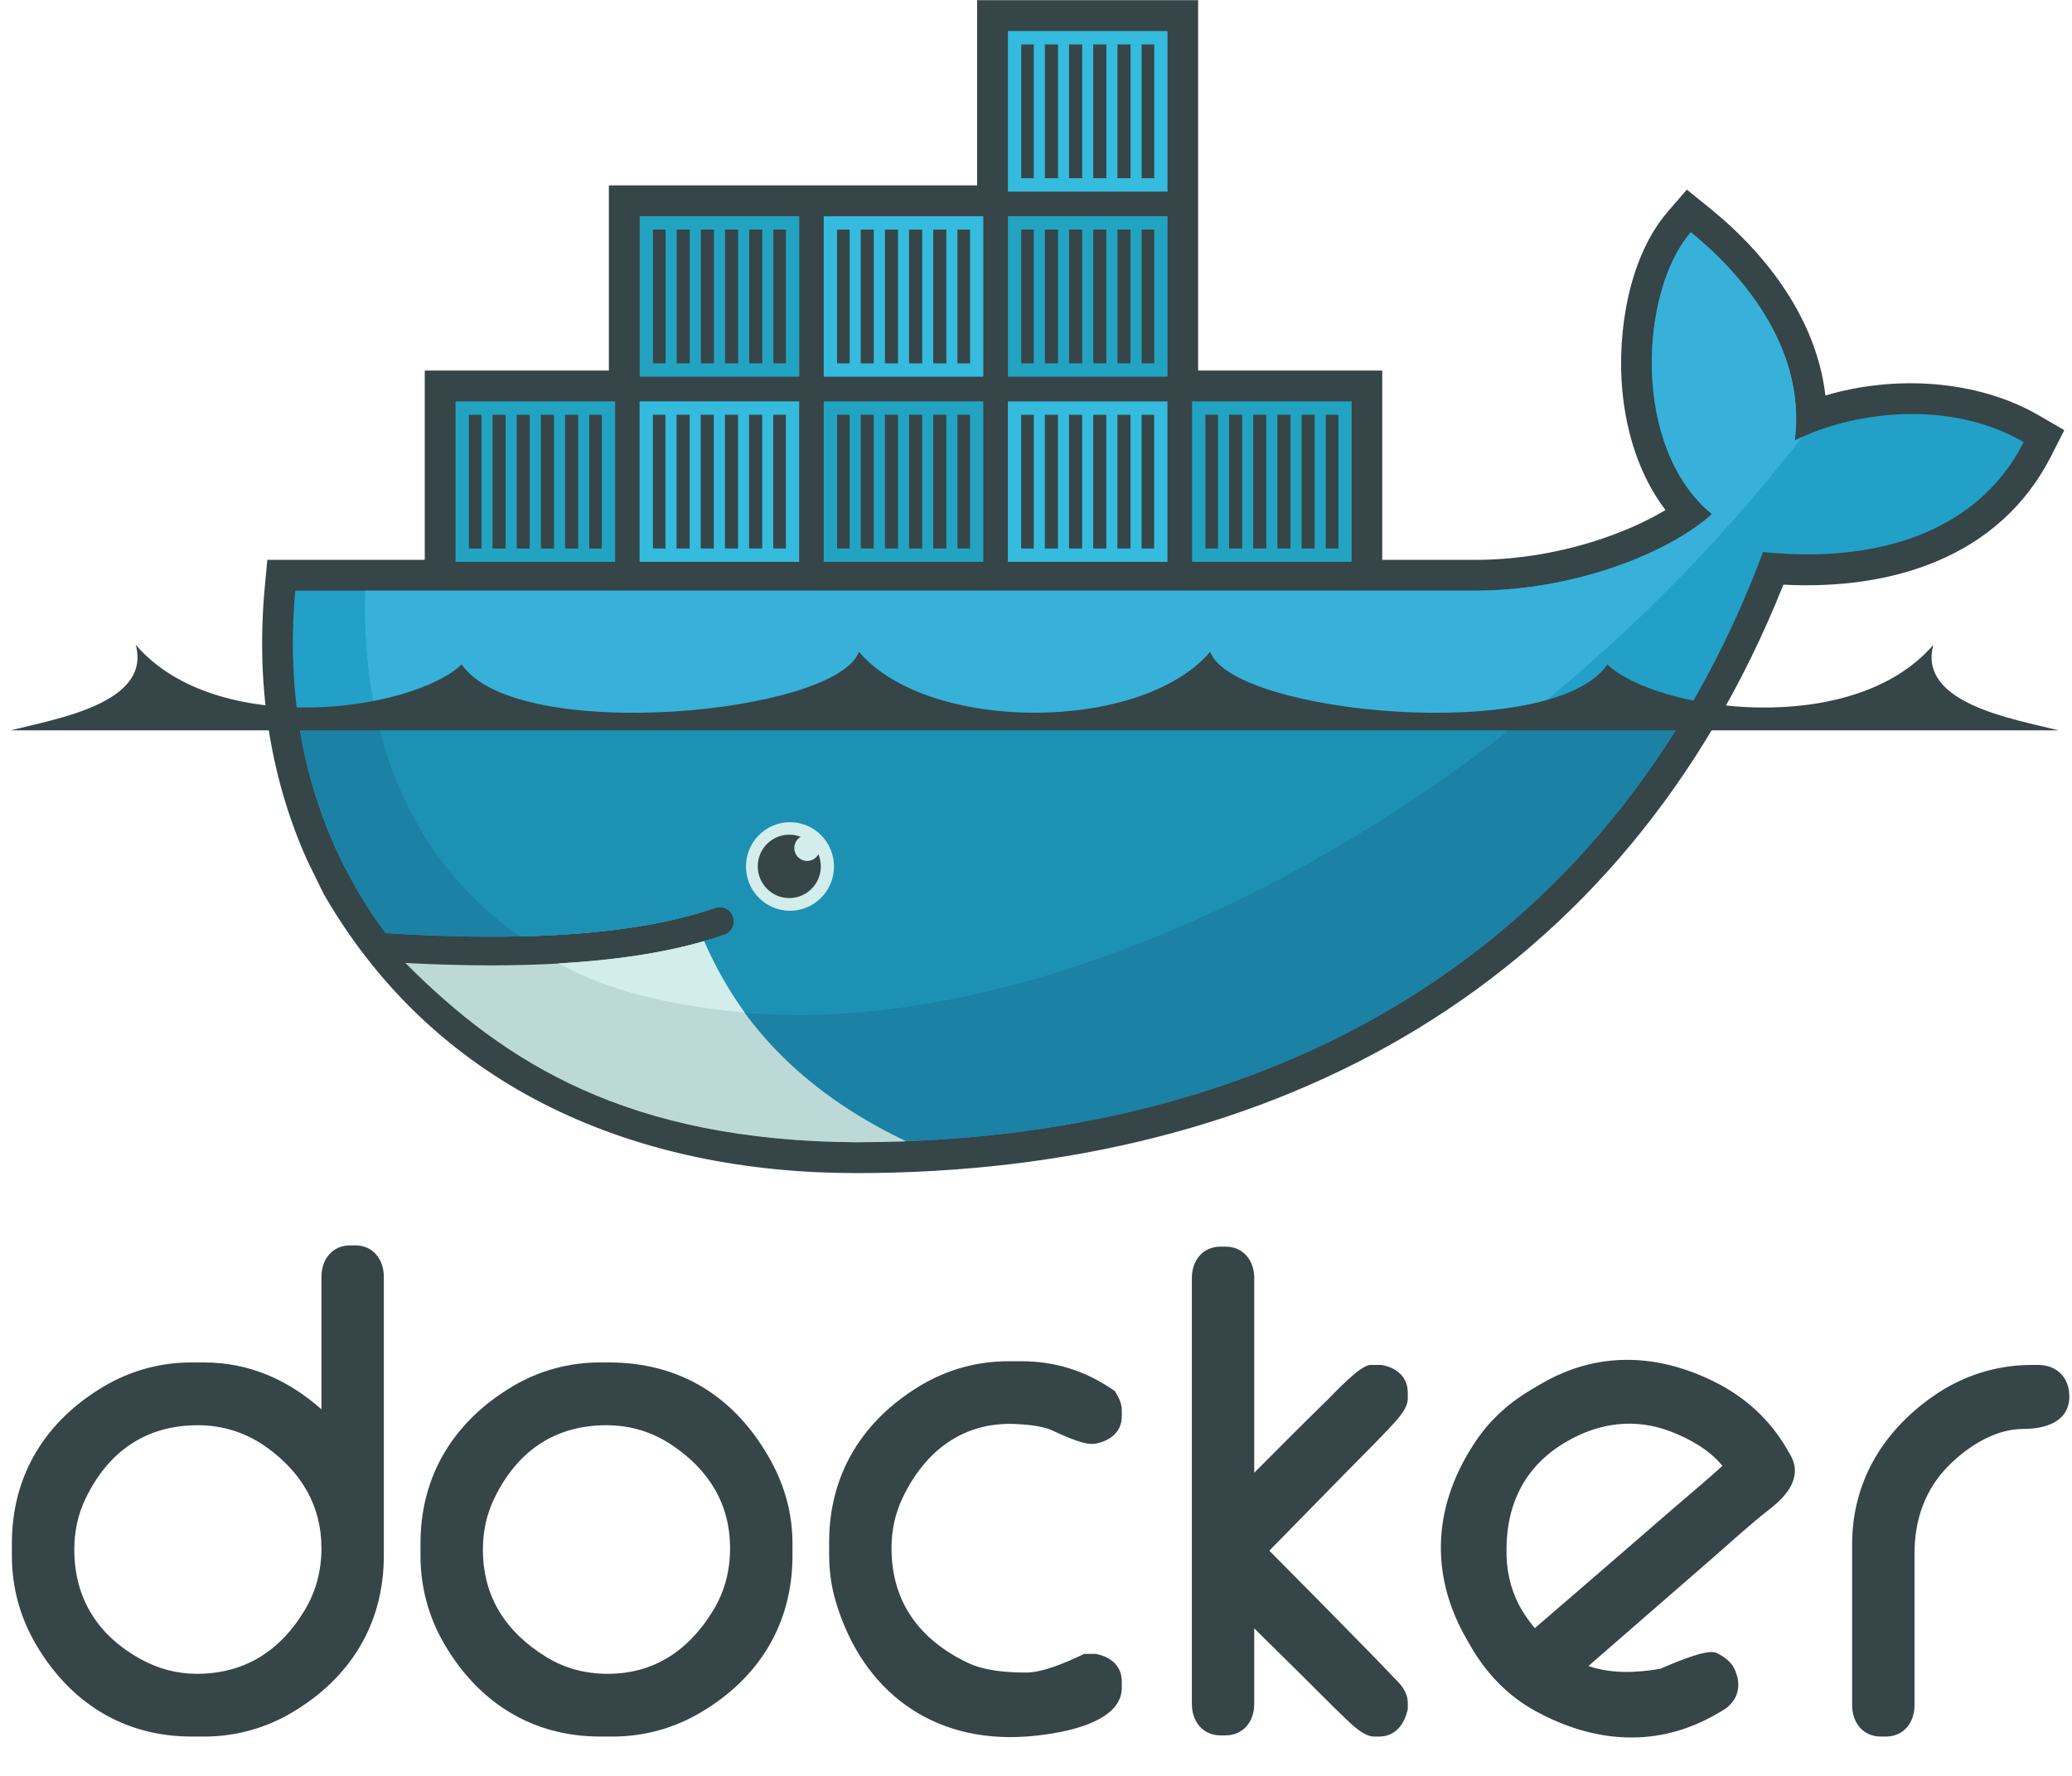 <svg width="49" height="42" viewBox="0 0 49 42" fill="none" xmlns="http://www.w3.org/2000/svg">
<g clip-path="url(#clip0_499_33639)">
<path fill-rule="evenodd" clip-rule="evenodd" d="M7.602 33.33V30.196C7.602 29.784 7.858 29.453 8.281 29.453H8.399C8.822 29.453 9.077 29.784 9.077 30.196V36.794C9.077 38.403 8.287 39.683 6.91 40.499C6.279 40.875 5.559 41.072 4.825 41.07H4.533C2.933 41.07 1.662 40.275 0.85 38.891C0.475 38.256 0.279 37.532 0.281 36.794V36.5C0.281 34.89 1.072 33.611 2.448 32.794C3.079 32.417 3.799 32.219 4.533 32.222H4.825C5.908 32.222 6.827 32.644 7.602 33.33ZM1.757 36.647C1.757 37.809 2.317 38.683 3.329 39.24C3.739 39.465 4.183 39.586 4.65 39.586C5.785 39.586 6.626 39.048 7.206 38.081C7.476 37.632 7.602 37.139 7.602 36.616C7.602 35.609 7.127 34.823 6.32 34.239C5.831 33.885 5.28 33.707 4.679 33.707C3.443 33.707 2.553 34.335 2.019 35.451C1.839 35.829 1.757 36.229 1.757 36.647ZM14.196 32.222H14.401C16.111 32.222 17.411 33.056 18.235 34.557C18.564 35.158 18.741 35.813 18.741 36.5V36.794C18.741 38.403 17.952 39.685 16.573 40.499C15.934 40.876 15.229 41.07 14.489 41.07H14.196C12.596 41.07 11.325 40.275 10.513 38.891C10.139 38.256 9.942 37.532 9.944 36.794V36.5C9.944 34.89 10.738 33.615 12.111 32.794C12.749 32.413 13.455 32.222 14.196 32.222ZM11.42 36.647C11.42 37.775 11.97 38.605 12.918 39.188C13.363 39.462 13.852 39.586 14.372 39.586C15.48 39.586 16.3 39.021 16.87 38.08C17.142 37.632 17.265 37.139 17.265 36.616C17.265 35.567 16.762 34.766 15.904 34.185C15.433 33.867 14.909 33.707 14.342 33.707C13.106 33.707 12.216 34.335 11.683 35.451C11.502 35.829 11.42 36.229 11.42 36.647ZM24.875 33.826C24.652 33.721 24.235 33.686 23.994 33.677C22.762 33.63 21.869 34.328 21.346 35.422C21.166 35.8 21.083 36.199 21.083 36.616C21.083 37.888 21.747 38.778 22.875 39.32C23.287 39.519 23.819 39.556 24.269 39.556C24.665 39.556 25.225 39.312 25.577 39.144L25.638 39.115H25.911L25.941 39.121C26.276 39.191 26.529 39.405 26.529 39.769V39.915C26.529 40.819 24.888 41.026 24.261 41.07C22.05 41.224 20.397 40.002 19.766 37.881C19.657 37.513 19.608 37.147 19.608 36.763V36.47C19.608 34.86 20.402 33.585 21.774 32.765C22.412 32.384 23.118 32.193 23.859 32.193H24.152C24.938 32.193 25.663 32.417 26.312 32.863L26.365 32.9L26.399 32.956C26.469 33.073 26.529 33.208 26.529 33.347V33.494C26.529 33.873 26.248 34.077 25.908 34.143L25.879 34.148H25.792C25.572 34.148 25.071 33.919 24.875 33.826ZM29.661 34.831C30.234 34.253 30.809 33.677 31.391 33.109C31.553 32.951 32.167 32.281 32.409 32.281H32.673L32.703 32.287C33.04 32.357 33.292 32.572 33.292 32.935V33.082C33.292 33.33 33.003 33.619 32.843 33.789C32.505 34.15 32.148 34.5 31.801 34.854L30.018 36.674C30.785 37.448 31.552 38.222 32.314 39.002C32.525 39.218 32.734 39.434 32.942 39.653C33.016 39.73 33.124 39.827 33.185 39.934C33.251 40.035 33.292 40.149 33.292 40.27V40.423L33.283 40.459C33.2 40.797 32.987 41.07 32.614 41.07H32.496C32.252 41.07 31.976 40.793 31.809 40.634C31.465 40.307 31.132 39.963 30.794 39.63L29.661 38.511V40.299C29.661 40.711 29.405 41.042 28.982 41.042H28.865C28.442 41.042 28.186 40.711 28.186 40.299V30.224C28.186 29.812 28.442 29.483 28.865 29.483H28.982C29.405 29.483 29.661 29.812 29.661 30.224V34.831ZM48.052 32.281H48.199C48.642 32.281 48.937 32.581 48.937 33.023C48.937 33.638 48.353 33.795 47.848 33.795C47.185 33.795 46.552 34.199 46.095 34.651C45.526 35.216 45.276 35.94 45.276 36.735V40.328C45.276 40.74 45.021 41.07 44.597 41.07H44.48C44.056 41.07 43.8 40.74 43.8 40.328V36.529C43.8 35.069 44.507 33.878 45.684 33.043C46.387 32.544 47.192 32.281 48.052 32.281V32.281ZM37.565 39.401C38.102 39.59 38.714 39.563 39.265 39.467C39.547 39.346 40.267 39.03 40.532 39.076L40.574 39.083L40.612 39.102C40.773 39.181 40.928 39.293 41.011 39.458C41.204 39.847 41.111 40.237 40.732 40.457L40.605 40.531C39.206 41.343 37.717 41.231 36.322 40.472C35.654 40.109 35.144 39.571 34.768 38.914L34.68 38.761C33.781 37.195 33.902 35.549 34.916 34.06C35.266 33.546 35.723 33.148 36.258 32.838L36.46 32.72C37.778 31.955 39.191 32.007 40.544 32.679C41.272 33.04 41.862 33.579 42.269 34.287L42.342 34.414C42.637 34.929 42.255 35.377 41.86 35.684C41.401 36.039 40.939 36.467 40.5 36.848C39.521 37.698 38.543 38.551 37.565 39.401ZM36.297 38.506C37.392 37.562 38.488 36.617 39.58 35.668C39.953 35.344 40.362 35.009 40.732 34.668C40.435 34.292 39.939 34.02 39.517 33.858C38.666 33.532 37.827 33.642 37.046 34.095C36.025 34.688 35.59 35.633 35.628 36.809C35.643 37.272 35.767 37.718 36.011 38.112C36.097 38.251 36.193 38.382 36.297 38.506ZM28.334 8.764H32.688V13.241H34.89C35.907 13.241 36.952 13.059 37.915 12.731C38.388 12.569 38.919 12.345 39.386 12.062C38.771 11.255 38.458 10.236 38.365 9.231C38.24 7.865 38.514 6.086 39.433 5.016L39.891 4.484L40.436 4.925C41.81 6.035 42.965 7.585 43.168 9.353C44.822 8.864 46.763 8.98 48.22 9.826L48.818 10.173L48.504 10.791C47.271 13.21 44.694 13.96 42.175 13.827C38.405 23.272 30.197 27.744 20.245 27.744C15.104 27.744 10.387 25.81 7.701 21.222L7.657 21.147L7.265 20.346C6.357 18.326 6.056 16.114 6.26 13.903L6.322 13.241H10.045V8.764H14.399V4.384H23.108V0.004H28.334V8.764Z" fill="#364548"/>
<path fill-rule="evenodd" clip-rule="evenodd" d="M42.442 10.418C42.734 8.136 41.036 6.343 39.983 5.492C38.769 6.903 38.581 10.602 40.485 12.159C39.422 13.109 37.183 13.969 34.891 13.969H6.984C6.761 16.376 7.182 18.593 8.141 20.49L8.459 21.075C8.66 21.418 8.879 21.749 9.116 22.067C10.264 22.142 11.322 22.167 12.289 22.146H12.29C14.192 22.104 15.743 21.878 16.919 21.468C17.003 21.442 17.093 21.449 17.17 21.489C17.248 21.528 17.308 21.596 17.336 21.679C17.364 21.762 17.36 21.853 17.323 21.932C17.286 22.011 17.22 22.073 17.139 22.105C16.983 22.16 16.82 22.21 16.651 22.259H16.651C15.725 22.525 14.732 22.704 13.45 22.783C13.527 22.785 13.371 22.795 13.371 22.795C13.327 22.798 13.272 22.804 13.228 22.806C12.724 22.835 12.18 22.841 11.623 22.841C11.015 22.841 10.416 22.829 9.745 22.795L9.728 22.806C12.053 25.435 15.689 27.012 20.247 27.012C29.891 27.012 38.072 22.711 41.695 13.056C44.265 13.322 46.735 12.662 47.859 10.456C46.069 9.417 43.767 9.749 42.442 10.418Z" fill="#22A0C8"/>
<path fill-rule="evenodd" clip-rule="evenodd" d="M42.445 10.418C42.737 8.136 41.039 6.343 39.986 5.492C38.772 6.903 38.584 10.602 40.487 12.159C39.425 13.109 37.186 13.969 34.893 13.969H8.639C8.526 17.656 9.886 20.454 12.292 22.146H12.292C14.194 22.104 15.746 21.878 16.922 21.468C17.005 21.442 17.095 21.449 17.173 21.489C17.251 21.528 17.31 21.596 17.339 21.679C17.367 21.762 17.363 21.853 17.326 21.932C17.289 22.012 17.223 22.073 17.142 22.105C16.985 22.16 16.822 22.21 16.654 22.259H16.653C15.727 22.525 14.649 22.727 13.368 22.806C13.367 22.806 13.337 22.777 13.336 22.777C16.619 24.47 21.378 24.464 26.835 22.356C32.953 19.991 38.647 15.487 42.62 10.335C42.56 10.362 42.502 10.39 42.445 10.418Z" fill="#37B1D9"/>
<path fill-rule="evenodd" clip-rule="evenodd" d="M7.039 16.895C7.212 18.184 7.588 19.391 8.144 20.491L8.461 21.075C8.662 21.418 8.882 21.75 9.119 22.068C10.267 22.142 11.324 22.168 12.292 22.146C14.194 22.104 15.746 21.878 16.922 21.468C17.005 21.442 17.095 21.45 17.173 21.489C17.25 21.529 17.31 21.597 17.338 21.68C17.367 21.763 17.362 21.853 17.326 21.933C17.289 22.012 17.223 22.074 17.142 22.105C16.985 22.16 16.822 22.211 16.654 22.259H16.653C15.727 22.526 14.654 22.716 13.373 22.796C13.329 22.798 13.252 22.799 13.208 22.801C12.704 22.83 12.165 22.847 11.609 22.847C11 22.847 10.378 22.835 9.708 22.801C12.034 25.43 15.692 27.012 20.249 27.012C28.506 27.012 35.69 23.86 39.859 16.895H7.039Z" fill="#1B81A5"/>
<path fill-rule="evenodd" clip-rule="evenodd" d="M8.891 16.895C9.384 19.159 10.57 20.936 12.293 22.146C14.194 22.104 15.746 21.878 16.922 21.468C17.005 21.442 17.095 21.45 17.173 21.489C17.251 21.529 17.31 21.597 17.339 21.68C17.367 21.763 17.363 21.853 17.326 21.933C17.289 22.012 17.223 22.074 17.142 22.105C16.985 22.16 16.822 22.211 16.654 22.259H16.653C15.727 22.526 14.632 22.716 13.351 22.796C16.633 24.489 21.378 24.465 26.835 22.356C30.136 21.081 33.313 19.182 36.163 16.895H8.891Z" fill="#1D91B4"/>
<path fill-rule="evenodd" clip-rule="evenodd" d="M10.773 9.493H14.547V13.289H10.773V9.493ZM11.088 9.81H11.386V12.973H11.088V9.81ZM11.648 9.81H11.957V12.973H11.648V9.81H11.648ZM12.219 9.81H12.529V12.973H12.219V9.81ZM12.791 9.81H13.101V12.973H12.791V9.81ZM13.363 9.81H13.673V12.973H13.363V9.81ZM13.935 9.81H14.233V12.973H13.935V9.81ZM15.128 5.113H18.902V8.909H15.128V5.113H15.128ZM15.442 5.43H15.74V8.593H15.442V5.43ZM16.002 5.43H16.312V8.593H16.002V5.43H16.002ZM16.574 5.43H16.884V8.593H16.574V5.43ZM17.146 5.43H17.455V8.593H17.146V5.43ZM17.718 5.43H18.027V8.593H17.718V5.43ZM18.289 5.43H18.587V8.593H18.289V5.43Z" fill="#23A3C2"/>
<path fill-rule="evenodd" clip-rule="evenodd" d="M15.125 9.492H18.899V13.288H15.125V9.492H15.125ZM15.44 9.809H15.737V12.972H15.44V9.809ZM16 9.809H16.309V12.972H16V9.809H16ZM16.571 9.809H16.881V12.972H16.571V9.809ZM17.143 9.809H17.453V12.972H17.143V9.809ZM17.715 9.809H18.025V12.972H17.715V9.809ZM18.287 9.809H18.585V12.972H18.287V9.809Z" fill="#34BBDE"/>
<path fill-rule="evenodd" clip-rule="evenodd" d="M19.48 9.492H23.254V13.288H19.48V9.492ZM19.795 9.809H20.093V12.972H19.795V9.809ZM20.355 9.809H20.664V12.972H20.355V9.809ZM20.927 9.809H21.236V12.972H20.927V9.809ZM21.498 9.809H21.808V12.972H21.498V9.809ZM22.07 9.809H22.38V12.972H22.07V9.809ZM22.642 9.809H22.94V12.972H22.642V9.809Z" fill="#23A3C2"/>
<path fill-rule="evenodd" clip-rule="evenodd" d="M19.48 5.113H23.254V8.909H19.48V5.113ZM19.795 5.43H20.093V8.593H19.795V5.43ZM20.355 5.43H20.664V8.593H20.355V5.43ZM20.927 5.43H21.236V8.593H20.927V5.43ZM21.498 5.43H21.808V8.593H21.498V5.43ZM22.07 5.43H22.38V8.593H22.07V5.43ZM22.642 5.43H22.94V8.593H22.642V5.43ZM23.835 9.493H27.609V13.289H23.835V9.493ZM24.149 9.81H24.447V12.973H24.149V9.81ZM24.709 9.81H25.019V12.973H24.709V9.81ZM25.281 9.81H25.591V12.973H25.281V9.81ZM25.853 9.81H26.163V12.973H25.853V9.81ZM26.425 9.81H26.735V12.973H26.425V9.81ZM26.997 9.81H27.294V12.973H26.997V9.81Z" fill="#34BBDE"/>
<path fill-rule="evenodd" clip-rule="evenodd" d="M23.836 5.113H27.61V8.909H23.836V5.113ZM24.151 5.43H24.448V8.593H24.151V5.43ZM24.71 5.43H25.02V8.593H24.71V5.43ZM25.282 5.43H25.592V8.593H25.282V5.43ZM25.854 5.43H26.164V8.593H25.854V5.43ZM26.426 5.43H26.736V8.593H26.426V5.43ZM26.998 5.43H27.296V8.593H26.998V5.43Z" fill="#23A3C2"/>
<path fill-rule="evenodd" clip-rule="evenodd" d="M23.836 0.734H27.61V4.531H23.836V0.734ZM24.151 1.051H24.448V4.214H24.151V1.05V1.051ZM24.71 1.051H25.02V4.214H24.71V1.05V1.051ZM25.282 1.051H25.592V4.214H25.282V1.05V1.051ZM25.854 1.051H26.164V4.214H25.854V1.05V1.051ZM26.426 1.051H26.736V4.214H26.426V1.05V1.051ZM26.998 1.051H27.296V4.214H26.998V1.05V1.051Z" fill="#34BBDE"/>
<path fill-rule="evenodd" clip-rule="evenodd" d="M28.191 9.492H31.965V13.288H28.191V9.492ZM28.506 9.809H28.804V12.972H28.506V9.809H28.506ZM29.066 9.809H29.375V12.972H29.066V9.809H29.066ZM29.637 9.809H29.947V12.972H29.637V9.809ZM30.209 9.809H30.519V12.972H30.209V9.809ZM30.781 9.809H31.091V12.972H30.781V9.809ZM31.353 9.809H31.651V12.972H31.353V9.809Z" fill="#23A3C2"/>
<path fill-rule="evenodd" clip-rule="evenodd" d="M18.668 19.445C18.806 19.444 18.943 19.469 19.071 19.521C19.199 19.573 19.315 19.65 19.413 19.747C19.512 19.845 19.589 19.961 19.643 20.089C19.696 20.217 19.723 20.354 19.723 20.493C19.723 20.632 19.696 20.769 19.642 20.897C19.589 21.025 19.511 21.141 19.413 21.238C19.315 21.336 19.198 21.413 19.07 21.464C18.942 21.516 18.805 21.542 18.668 21.54C18.394 21.536 18.133 21.424 17.941 21.228C17.748 21.032 17.641 20.768 17.641 20.492C17.641 20.217 17.748 19.953 17.941 19.757C18.133 19.561 18.394 19.449 18.668 19.445Z" fill="#D3ECEC"/>
<path fill-rule="evenodd" clip-rule="evenodd" d="M18.665 19.74C18.761 19.74 18.851 19.758 18.935 19.791C18.877 19.825 18.832 19.877 18.807 19.939C18.781 20.001 18.777 20.07 18.794 20.135C18.811 20.2 18.849 20.257 18.902 20.298C18.955 20.339 19.02 20.361 19.087 20.362C19.202 20.362 19.302 20.297 19.354 20.202C19.415 20.351 19.428 20.515 19.389 20.672C19.35 20.828 19.262 20.967 19.139 21.069C19.015 21.171 18.862 21.231 18.703 21.239C18.543 21.247 18.385 21.203 18.252 21.114C18.119 21.024 18.018 20.894 17.964 20.743C17.91 20.591 17.906 20.427 17.952 20.273C17.998 20.119 18.093 19.984 18.221 19.888C18.35 19.792 18.505 19.74 18.665 19.74ZM0.25 17.273H48.681C47.627 17.004 45.345 16.64 45.721 15.25C43.804 17.482 39.179 16.816 38.012 15.716C36.713 17.611 29.147 16.891 28.619 15.414C26.99 17.337 21.942 17.337 20.312 15.414C19.784 16.891 12.219 17.611 10.919 15.715C9.752 16.816 5.128 17.482 3.21 15.25C3.587 16.64 1.305 17.004 0.25 17.273" fill="#364548"/>
<path fill-rule="evenodd" clip-rule="evenodd" d="M21.43 26.992C18.852 25.761 17.437 24.088 16.649 22.262C15.692 22.537 14.54 22.712 13.203 22.788C12.699 22.816 12.169 22.831 11.613 22.831C10.971 22.831 10.296 22.812 9.586 22.774C11.95 25.151 14.859 26.981 20.245 27.014C20.643 27.014 21.038 27.007 21.43 26.992Z" fill="#BDD9D7"/>
<path fill-rule="evenodd" clip-rule="evenodd" d="M17.608 23.943C17.251 23.456 16.905 22.844 16.651 22.258C15.693 22.533 14.541 22.709 13.203 22.785C14.122 23.286 15.436 23.751 17.608 23.943" fill="#D3ECEC"/>
</g>
<defs>
<clipPath id="clip0_499_33639">
<rect width="48.75" height="41.19" fill="white" transform="translate(0.25)"/>
</clipPath>
</defs>
</svg>
